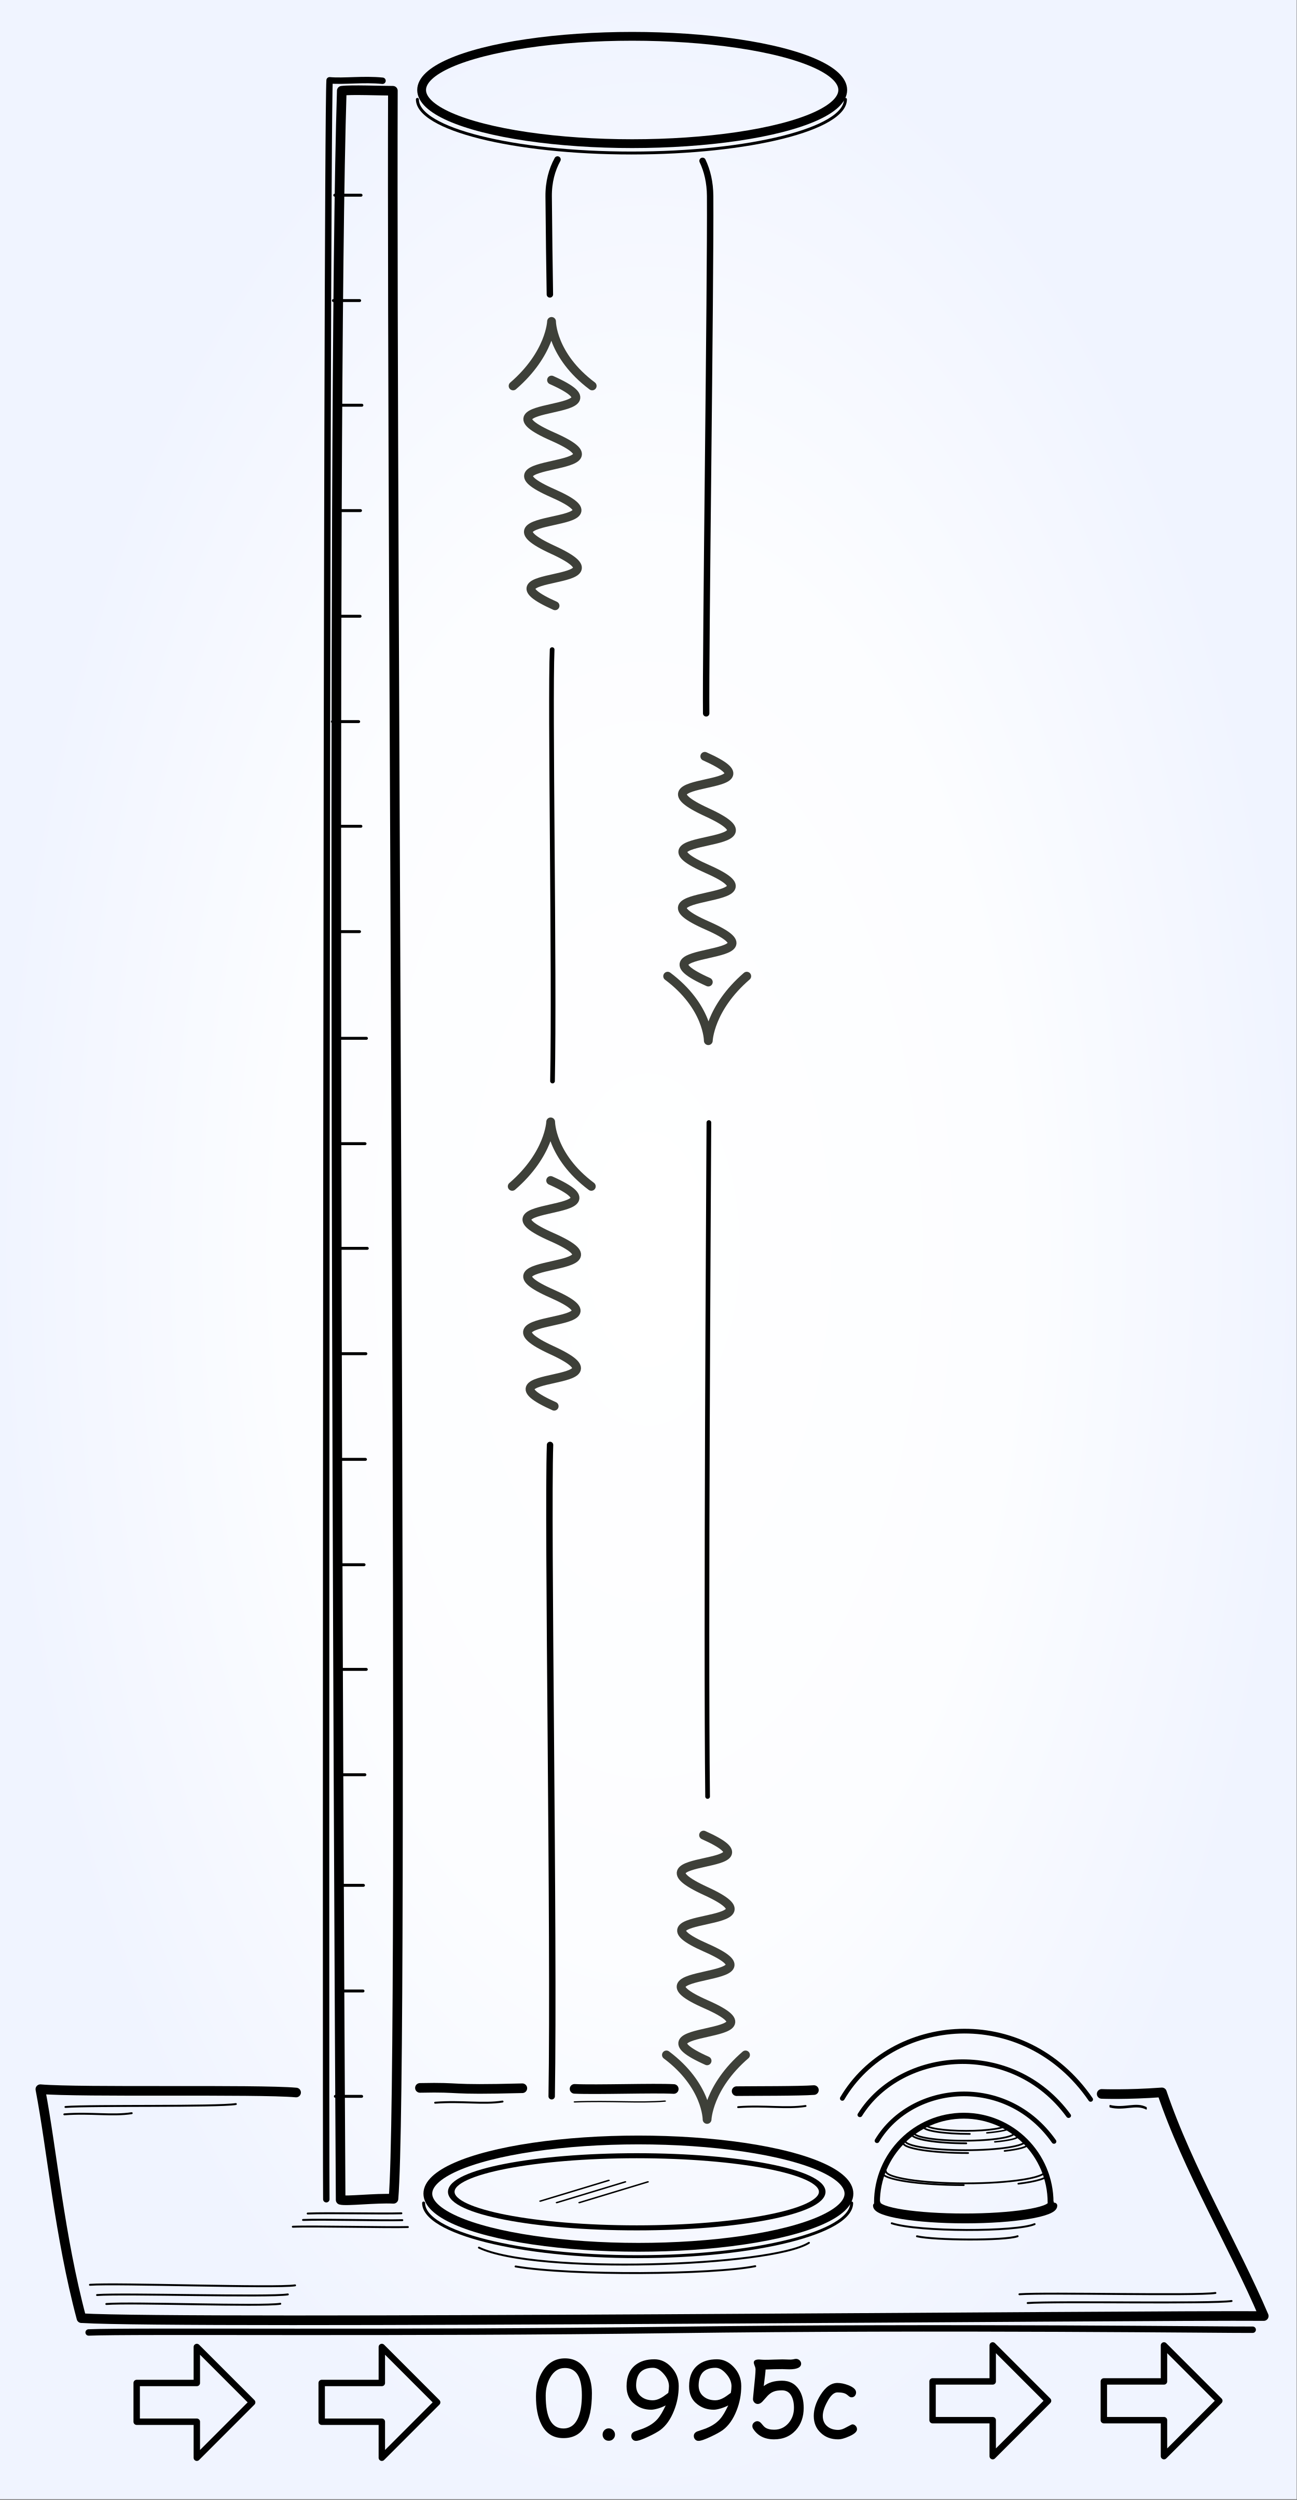 <?xml version="1.0" encoding="UTF-8" standalone="no"?>
<!DOCTYPE svg PUBLIC "-//W3C//DTD SVG 1.1//EN" "http://www.w3.org/Graphics/SVG/1.1/DTD/svg11.dtd">
<svg width="100%" height="100%" viewBox="0 0 844 1626" version="1.1" xmlns="http://www.w3.org/2000/svg" xmlns:xlink="http://www.w3.org/1999/xlink" xml:space="preserve" xmlns:serif="http://www.serif.com/" style="fill-rule:evenodd;clip-rule:evenodd;stroke-linecap:round;stroke-linejoin:round;stroke-miterlimit:1.5;">
    <rect x="0" y="0" width="844" height="1626" fill="#808080" stroke="none"/>
    <g transform="matrix(1,0,0,1,23.133,20.454)">
        <g>
            <g>
                <rect x="-23.133" y="-20.454" width="843.751" height="1625.35" style="fill:url(#_Radial1);"/>
            </g>
        </g>
        <g transform="matrix(1,0,0,1,-729.919,-459.072)">
            <path d="M1423.68,1800.4C1423.68,1800.4 1440.08,1801.06 1462.88,1799.4C1479.68,1849.05 1509.86,1899.56 1529.16,1944.86C1454.53,1944.26 825.015,1950.21 759.779,1946.25C745.408,1892.41 740.723,1837.69 733.044,1797.33C759.294,1799.57 874.008,1797.26 899.467,1799.49" style="fill:none;stroke:black;stroke-width:6.25px;"/>
        </g>
        <g transform="matrix(1,0,0,1,-729.919,-459.072)">
            <path d="M980.05,1796.49C1009.59,1795.88 995.286,1798.05 1046.69,1796.71" style="fill:none;stroke:black;stroke-width:6.25px;"/>
        </g>
        <g transform="matrix(1,0,0,1,-729.919,-459.072)">
            <path d="M1080.67,1797.12C1094.68,1797.78 1132.72,1796.51 1145.23,1797.2" style="fill:none;stroke:black;stroke-width:6.25px;"/>
        </g>
        <g transform="matrix(1,0,0,1,-729.919,-459.072)">
            <path d="M1186.12,1798.6C1198.3,1798.46 1226.88,1798.62 1236.43,1797.9" style="fill:none;stroke:black;stroke-width:6.25px;"/>
        </g>
        <g transform="matrix(1,0,0,1,-729.919,-459.072)">
            <path d="M764.461,1955.54C792.592,1954.34 969.841,1956.23 1144.49,1953.91C1320.02,1951.59 1511.6,1953.97 1521.95,1953.76" style="fill:none;stroke:black;stroke-width:4.17px;"/>
        </g>
        <g transform="matrix(1,0,0,1,-729.919,-459.072)">
            <path d="M907.006,1878.19C919.932,1877.67 954.713,1878.42 967.979,1878.04" style="fill:none;stroke:black;stroke-width:1.25px;"/>
        </g>
        <g transform="matrix(1,0,0,1,-729.315,-454.602)">
            <g>
                <path d="M903.377,1877.9C916.303,1877.38 954.713,1878.42 967.979,1878.04" style="fill:none;stroke:black;stroke-width:1.25px;"/>
            </g>
        </g>
        <g transform="matrix(1,0,0,1,-735.957,-450.184)">
            <g>
                <path d="M903.377,1877.9C916.303,1877.38 964.965,1878.47 978.231,1878.1" style="fill:none;stroke:black;stroke-width:1.25px;"/>
            </g>
        </g>
        <g transform="matrix(1,0,0,1,-729.919,-459.072)">
            <path d="M1018.44,1900.37C1054.89,1917.93 1208.87,1912.74 1233.18,1897.24" style="fill:none;stroke:black;stroke-width:1.25px;"/>
        </g>
        <g transform="matrix(1,0,0,1,-729.919,-459.072)">
            <path d="M1042.29,1912.62C1078.76,1918.8 1170.59,1917.94 1198.25,1912.44" style="fill:none;stroke:black;stroke-width:1.25px;"/>
        </g>
        <g transform="matrix(1,0,0,1,-729.919,-459.072)">
            <path d="M1287.08,1884.54C1304.67,1890.29 1368.35,1890.18 1380.03,1885.08" style="fill:none;stroke:black;stroke-width:1.25px;"/>
        </g>
        <g transform="matrix(1,0,0,1,-729.919,-459.072)">
            <path d="M1303.5,1892.99C1314.73,1895.63 1360.59,1895.98 1368.98,1892.95" style="fill:none;stroke:black;stroke-width:1.25px;"/>
        </g>
        <g transform="matrix(1,0,0,1,-729.919,-459.072)">
            <path d="M775.977,1937.03C793.357,1935.75 876.472,1938.82 889.18,1936.88" style="fill:none;stroke:black;stroke-width:1.25px;"/>
        </g>
        <g transform="matrix(1,0,0,1,-725.009,-465.161)">
            <g>
                <path d="M765.039,1937.29C782.42,1936.01 876.472,1938.82 889.18,1936.88" style="fill:none;stroke:black;stroke-width:1.25px;"/>
            </g>
        </g>
        <g transform="matrix(1,0,0,1,-720.313,-471.05)">
            <g>
                <path d="M755.718,1936.52C773.098,1935.24 876.472,1938.82 889.18,1936.88" style="fill:none;stroke:black;stroke-width:1.25px;"/>
            </g>
        </g>
        <g transform="matrix(1,0,0,1,-756.512,-587.212)">
            <g>
                <path d="M775.977,1937.03C793.357,1935.75 874.139,1937.06 886.847,1935.13" style="fill:none;stroke:black;stroke-width:1.25px;"/>
            </g>
        </g>
        <g transform="matrix(1,0,0,1,-757.245,-582.419)">
            <g>
                <path d="M775.977,1937.03C793.357,1935.75 807.108,1938.22 819.817,1936.28" style="fill:none;stroke:black;stroke-width:1.25px;"/>
            </g>
        </g>
        <g transform="matrix(1,0,0,1,-515.936,-589.978)">
            <g>
                <path d="M775.977,1937.03C793.357,1935.75 807.108,1938.22 819.817,1936.28" style="fill:none;stroke:black;stroke-width:1.25px;"/>
            </g>
        </g>
        <g transform="matrix(1,0,0,1,-318.767,-587.101)">
            <g>
                <path d="M775.977,1937.03C793.357,1935.75 807.108,1938.22 819.817,1936.28" style="fill:none;stroke:black;stroke-width:1.25px;"/>
            </g>
        </g>
        <g transform="matrix(0.543,0,0,-1.856,277.721,4944.45)">
            <g>
                <path d="M775.977,1937.03C793.357,1935.75 807.108,1938.22 819.817,1936.28" style="fill:none;stroke:black;stroke-width:0.91px;"/>
            </g>
        </g>
        <g transform="matrix(1.335,0,0,0.693,-685.001,4.169)">
            <g>
                <path d="M775.977,1937.03C793.357,1935.75 807.108,1938.22 819.817,1936.28" style="fill:none;stroke:black;stroke-width:1.17px;"/>
            </g>
        </g>
        <g transform="matrix(1,0,0,1,-130.362,-459.707)">
            <g>
                <path d="M775.977,1937.03C793.357,1935.75 895.938,1937.66 908.647,1935.72" style="fill:none;stroke:black;stroke-width:1.25px;"/>
            </g>
        </g>
        <g transform="matrix(1,0,0,1,-135.721,-465.405)">
            <g>
                <path d="M775.977,1937.03C793.357,1935.75 890.778,1938.13 903.487,1936.19" style="fill:none;stroke:black;stroke-width:1.25px;"/>
            </g>
        </g>
        <g transform="matrix(1,0,0,1,-646.419,-598.155)">
            <g>
                <path d="M712.229,2127.48L751.366,2127.48L751.366,2104.07L787.373,2140.08L751.366,2176.09L751.366,2152.68L712.229,2152.68L712.229,2127.48Z" style="fill:none;stroke:black;stroke-width:4.17px;"/>
            </g>
        </g>
        <g transform="matrix(1,0,0,1,-526.028,-598.155)">
            <g>
                <path d="M712.229,2127.48L751.366,2127.48L751.366,2104.07L787.373,2140.08L751.366,2176.09L751.366,2152.68L712.229,2152.68L712.229,2127.48Z" style="fill:none;stroke:black;stroke-width:4.17px;"/>
            </g>
        </g>
        <g transform="matrix(1,0,0,1,-128.511,-599.172)">
            <g>
                <path d="M712.229,2127.48L751.366,2127.48L751.366,2104.07L787.373,2140.08L751.366,2176.09L751.366,2152.68L712.229,2152.68L712.229,2127.48Z" style="fill:none;stroke:black;stroke-width:4.17px;"/>
            </g>
        </g>
        <g transform="matrix(1,0,0,1,-736.01,-433.549)">
            <g>
                <g transform="matrix(66.667,0,0,66.667,1059.65,1997.46)">
                    <path d="M0.298,0.019C0.199,0.019 0.127,-0.026 0.082,-0.117C0.047,-0.186 0.03,-0.277 0.03,-0.389C0.03,-0.483 0.052,-0.565 0.097,-0.636C0.15,-0.718 0.222,-0.759 0.313,-0.759C0.399,-0.759 0.466,-0.723 0.514,-0.65C0.555,-0.587 0.576,-0.51 0.576,-0.419C0.576,-0.273 0.553,-0.164 0.506,-0.091C0.46,-0.017 0.391,0.019 0.298,0.019ZM0.313,-0.665C0.252,-0.665 0.204,-0.634 0.169,-0.573C0.139,-0.521 0.125,-0.463 0.125,-0.396C0.125,-0.289 0.139,-0.209 0.168,-0.155C0.197,-0.102 0.24,-0.075 0.298,-0.075C0.367,-0.075 0.417,-0.114 0.447,-0.193C0.468,-0.248 0.478,-0.317 0.478,-0.401C0.478,-0.489 0.464,-0.555 0.437,-0.599C0.409,-0.643 0.368,-0.665 0.313,-0.665Z" style="fill-rule:nonzero;"/>
                </g>
                <g transform="matrix(66.667,0,0,66.667,1100.34,1997.46)">
                    <path d="M0.13,0.045C0.113,0.045 0.099,0.04 0.087,0.028C0.076,0.016 0.07,0.002 0.07,-0.015C0.07,-0.032 0.076,-0.046 0.087,-0.058C0.099,-0.07 0.113,-0.076 0.13,-0.076C0.147,-0.076 0.161,-0.07 0.173,-0.058C0.185,-0.046 0.191,-0.032 0.191,-0.015C0.191,0.002 0.185,0.016 0.173,0.028C0.161,0.04 0.147,0.045 0.13,0.045Z" style="fill-rule:nonzero;"/>
                </g>
                <g transform="matrix(66.667,0,0,66.667,1116.94,1997.46)">
                    <path d="M0.383,-0.059C0.359,-0.042 0.321,-0.02 0.269,0.004C0.21,0.032 0.17,0.046 0.147,0.046C0.134,0.046 0.123,0.042 0.114,0.032C0.105,0.022 0.101,0.011 0.101,-0.002C0.101,-0.022 0.112,-0.036 0.134,-0.046L0.216,-0.074C0.266,-0.094 0.306,-0.118 0.335,-0.145C0.365,-0.171 0.391,-0.209 0.416,-0.258L0.437,-0.3C0.418,-0.29 0.395,-0.28 0.366,-0.271C0.338,-0.263 0.314,-0.258 0.296,-0.258C0.235,-0.258 0.182,-0.275 0.137,-0.31C0.082,-0.351 0.055,-0.41 0.055,-0.487C0.055,-0.578 0.083,-0.646 0.139,-0.692C0.187,-0.731 0.249,-0.75 0.327,-0.75C0.387,-0.75 0.441,-0.726 0.488,-0.677C0.538,-0.625 0.564,-0.563 0.564,-0.489C0.564,-0.407 0.549,-0.326 0.518,-0.249C0.485,-0.165 0.44,-0.101 0.383,-0.059ZM0.313,-0.667C0.259,-0.667 0.218,-0.652 0.19,-0.624C0.163,-0.596 0.149,-0.553 0.148,-0.496C0.148,-0.448 0.165,-0.411 0.199,-0.385C0.228,-0.362 0.266,-0.35 0.311,-0.35C0.337,-0.35 0.364,-0.358 0.392,-0.374C0.405,-0.381 0.429,-0.397 0.462,-0.422C0.467,-0.45 0.469,-0.473 0.469,-0.489C0.468,-0.53 0.451,-0.57 0.417,-0.608C0.383,-0.647 0.349,-0.667 0.313,-0.667Z" style="fill-rule:nonzero;"/>
                </g>
                <g transform="matrix(66.667,0,0,66.667,1157.63,1997.46)">
                    <path d="M0.383,-0.059C0.359,-0.042 0.321,-0.02 0.269,0.004C0.21,0.032 0.17,0.046 0.147,0.046C0.134,0.046 0.123,0.042 0.114,0.032C0.105,0.022 0.101,0.011 0.101,-0.002C0.101,-0.022 0.112,-0.036 0.134,-0.046L0.216,-0.074C0.266,-0.094 0.306,-0.118 0.335,-0.145C0.365,-0.171 0.391,-0.209 0.416,-0.258L0.437,-0.3C0.418,-0.29 0.395,-0.28 0.366,-0.271C0.338,-0.263 0.314,-0.258 0.296,-0.258C0.235,-0.258 0.182,-0.275 0.137,-0.31C0.082,-0.351 0.055,-0.41 0.055,-0.487C0.055,-0.578 0.083,-0.646 0.139,-0.692C0.187,-0.731 0.249,-0.75 0.327,-0.75C0.387,-0.75 0.441,-0.726 0.488,-0.677C0.538,-0.625 0.564,-0.563 0.564,-0.489C0.564,-0.407 0.549,-0.326 0.518,-0.249C0.485,-0.165 0.44,-0.101 0.383,-0.059ZM0.313,-0.667C0.259,-0.667 0.218,-0.652 0.19,-0.624C0.163,-0.596 0.149,-0.553 0.148,-0.496C0.148,-0.448 0.165,-0.411 0.199,-0.385C0.228,-0.362 0.266,-0.35 0.311,-0.35C0.337,-0.35 0.364,-0.358 0.392,-0.374C0.405,-0.381 0.429,-0.397 0.462,-0.422C0.467,-0.45 0.469,-0.473 0.469,-0.489C0.468,-0.53 0.451,-0.57 0.417,-0.608C0.383,-0.647 0.349,-0.667 0.313,-0.667Z" style="fill-rule:nonzero;"/>
                </g>
                <g transform="matrix(66.667,0,0,66.667,1198.33,1997.46)">
                    <path d="M0.274,0.031C0.182,0.031 0.114,-0.003 0.07,-0.072C0.064,-0.081 0.062,-0.09 0.062,-0.099C0.062,-0.112 0.067,-0.123 0.077,-0.132C0.087,-0.141 0.098,-0.146 0.111,-0.146C0.124,-0.146 0.137,-0.139 0.149,-0.125C0.166,-0.104 0.179,-0.09 0.188,-0.084C0.209,-0.07 0.238,-0.063 0.274,-0.063C0.331,-0.063 0.377,-0.084 0.415,-0.127C0.45,-0.168 0.468,-0.218 0.468,-0.275C0.468,-0.323 0.46,-0.361 0.444,-0.391C0.424,-0.429 0.393,-0.447 0.351,-0.447C0.316,-0.447 0.288,-0.443 0.266,-0.433C0.248,-0.426 0.23,-0.413 0.212,-0.395L0.159,-0.336C0.145,-0.322 0.13,-0.314 0.115,-0.314C0.102,-0.314 0.091,-0.319 0.082,-0.328C0.073,-0.338 0.068,-0.349 0.068,-0.362C0.068,-0.368 0.071,-0.397 0.076,-0.449C0.087,-0.551 0.093,-0.619 0.093,-0.651C0.093,-0.662 0.09,-0.675 0.084,-0.688C0.079,-0.702 0.076,-0.712 0.076,-0.718C0.076,-0.738 0.093,-0.748 0.127,-0.748C0.133,-0.748 0.143,-0.747 0.156,-0.746C0.17,-0.745 0.18,-0.745 0.186,-0.745C0.205,-0.745 0.233,-0.745 0.271,-0.747C0.309,-0.748 0.337,-0.749 0.356,-0.749C0.365,-0.749 0.378,-0.748 0.396,-0.748C0.414,-0.747 0.427,-0.747 0.436,-0.747C0.442,-0.747 0.451,-0.748 0.463,-0.75C0.475,-0.753 0.483,-0.754 0.489,-0.754C0.502,-0.754 0.513,-0.749 0.523,-0.74C0.533,-0.73 0.538,-0.719 0.538,-0.707C0.538,-0.671 0.499,-0.652 0.422,-0.652C0.412,-0.652 0.399,-0.653 0.384,-0.653C0.368,-0.654 0.359,-0.654 0.356,-0.654L0.273,-0.653L0.191,-0.65C0.191,-0.636 0.185,-0.582 0.173,-0.488C0.217,-0.523 0.277,-0.541 0.351,-0.541C0.423,-0.541 0.477,-0.513 0.515,-0.457C0.547,-0.41 0.563,-0.349 0.563,-0.275C0.563,-0.188 0.537,-0.115 0.486,-0.058C0.432,0.001 0.362,0.031 0.274,0.031Z" style="fill-rule:nonzero;"/>
                </g>
                <g transform="matrix(66.667,0,0,66.667,1239.02,1997.46)">
                    <path d="M0.289,0.031C0.222,0.031 0.166,0.011 0.122,-0.03C0.075,-0.072 0.051,-0.128 0.051,-0.197C0.051,-0.263 0.073,-0.332 0.117,-0.402C0.166,-0.48 0.221,-0.519 0.282,-0.519C0.314,-0.519 0.35,-0.512 0.389,-0.497C0.439,-0.477 0.464,-0.454 0.464,-0.426C0.464,-0.414 0.46,-0.403 0.452,-0.393C0.444,-0.384 0.433,-0.379 0.421,-0.379C0.412,-0.379 0.404,-0.382 0.397,-0.387C0.39,-0.393 0.383,-0.399 0.376,-0.404C0.357,-0.42 0.326,-0.427 0.282,-0.427C0.249,-0.427 0.216,-0.398 0.184,-0.338C0.154,-0.284 0.139,-0.237 0.139,-0.197C0.139,-0.154 0.154,-0.12 0.183,-0.096C0.21,-0.073 0.246,-0.061 0.289,-0.061C0.308,-0.061 0.329,-0.066 0.351,-0.077L0.408,-0.107C0.417,-0.112 0.424,-0.115 0.429,-0.115C0.441,-0.115 0.451,-0.11 0.46,-0.1C0.469,-0.091 0.473,-0.08 0.473,-0.067C0.473,-0.044 0.448,-0.021 0.398,0.001C0.354,0.021 0.318,0.031 0.289,0.031Z" style="fill-rule:nonzero;"/>
                </g>
            </g>
        </g>
        <g transform="matrix(1,0,0,1,-17.058,-599.172)">
            <g>
                <path d="M712.229,2127.48L751.366,2127.48L751.366,2104.07L787.373,2140.08L751.366,2176.09L751.366,2152.68L712.229,2152.68L712.229,2127.48Z" style="fill:none;stroke:black;stroke-width:4.17px;"/>
            </g>
        </g>
        <g id="_-Group-" serif:id="(Group)" transform="matrix(0.915,0,0,0.915,238.567,501.786)">
            <g>
                <g transform="matrix(4.167,0,0,4.167,0,0)">
                    <path d="M25.945,102.889C11.737,96.546 39.953,99.941 25.545,93.331C11.136,86.72 39.953,90.026 25.545,83.683C11.136,77.341 40.153,80.468 25.545,74.036C10.936,67.604 39.753,70.82 25.344,64.389" style="fill:none;stroke:rgb(62,64,57);stroke-width:1.5px;stroke-miterlimit:1.414;"/>
                </g>
                <g transform="matrix(4.167,0,0,4.167,0,0)">
                    <path d="M18.783,65.389C25.158,59.889 25.345,54.389 25.345,54.389C25.345,54.389 25.345,60.194 32.283,65.389" style="fill:none;stroke:rgb(62,64,57);stroke-width:1.5px;stroke-miterlimit:1.414;"/>
                </g>
            </g>
        </g>
        <g id="_-Group-1" serif:id="(Group)" transform="matrix(0.915,0,0,0.915,239.138,-18.784)">
            <g>
                <g transform="matrix(4.167,0,0,4.167,0,0)">
                    <path d="M25.945,102.889C11.737,96.546 39.953,99.941 25.545,93.331C11.136,86.72 39.953,90.026 25.545,83.683C11.136,77.341 40.153,80.468 25.545,74.036C10.936,67.604 39.753,70.82 25.344,64.389" style="fill:none;stroke:rgb(62,64,57);stroke-width:1.5px;stroke-miterlimit:1.414;"/>
                </g>
                <g transform="matrix(4.167,0,0,4.167,0,0)">
                    <path d="M18.783,65.389C25.158,59.889 25.345,54.389 25.345,54.389C25.345,54.389 25.345,60.194 32.283,65.389" style="fill:none;stroke:rgb(62,64,57);stroke-width:1.5px;stroke-miterlimit:1.414;"/>
                </g>
            </g>
        </g>
        <g id="_-Group-2" serif:id="(Group)" transform="matrix(-0.915,1.12023e-16,-1.12023e-16,-0.915,533.621,1565.3)">
            <g>
                <g transform="matrix(4.167,0,0,4.167,0,0)">
                    <path d="M25.945,102.889C11.737,96.546 39.953,99.941 25.545,93.331C11.136,86.72 39.953,90.026 25.545,83.683C11.136,77.341 40.153,80.468 25.545,74.036C10.936,67.604 39.753,70.82 25.344,64.389" style="fill:none;stroke:rgb(62,64,57);stroke-width:1.5px;stroke-miterlimit:1.414;"/>
                </g>
                <g transform="matrix(4.167,0,0,4.167,0,0)">
                    <path d="M18.783,65.389C25.158,59.889 25.345,54.389 25.345,54.389C25.345,54.389 25.345,60.194 32.283,65.389" style="fill:none;stroke:rgb(62,64,57);stroke-width:1.5px;stroke-miterlimit:1.414;"/>
                </g>
            </g>
        </g>
        <g id="_-Group-3" serif:id="(Group)" transform="matrix(-0.915,1.12023e-16,-1.12023e-16,-0.915,534.421,863.728)">
            <g>
                <g transform="matrix(4.167,0,0,4.167,0,0)">
                    <path d="M25.945,102.889C11.737,96.546 39.953,99.941 25.545,93.331C11.136,86.72 39.953,90.026 25.545,83.683C11.136,77.341 40.153,80.468 25.545,74.036C10.936,67.604 39.753,70.82 25.344,64.389" style="fill:none;stroke:rgb(62,64,57);stroke-width:1.5px;stroke-miterlimit:1.414;"/>
                </g>
                <g transform="matrix(4.167,0,0,4.167,0,0)">
                    <path d="M18.783,65.389C25.158,59.889 25.345,54.389 25.345,54.389C25.345,54.389 25.345,60.194 32.283,65.389" style="fill:none;stroke:rgb(62,64,57);stroke-width:1.5px;stroke-miterlimit:1.414;"/>
                </g>
            </g>
        </g>
        <g transform="matrix(0.915,0,0,0.915,-351.267,-235.666)">
            <g>
                <path d="M750.963,1725.16C752.836,1610.05 747.891,1317.55 749.797,1262.22" style="fill:none;stroke:black;stroke-width:4.56px;"/>
            </g>
        </g>
        <g transform="matrix(0.915,0,0,0.915,-250.727,-455.083)">
            <g>
                <path d="M751.966,1751.89C750.635,1634.35 752.637,1327.86 752.885,1272.87" style="fill:none;stroke:black;stroke-width:3.33px;"/>
            </g>
        </g>
        <g transform="matrix(0.619,0,0,0.619,-129.874,-385.88)">
            <g>
                <path d="M753.279,1726.15C755.56,1610.36 750.439,1328.08 752.885,1272.87" style="fill:none;stroke:black;stroke-width:4.93px;"/>
            </g>
        </g>
        <g transform="matrix(0.915,0,0,0.915,-351.267,-235.666)">
            <g>
                <path d="M749.682,444.464C749.425,431.626 748.967,393.662 748.812,374.791C748.729,364.681 751.061,355.924 755.113,348.565" style="fill:none;stroke:black;stroke-width:4.56px;"/>
            </g>
        </g>
        <g transform="matrix(0.915,0,0,0.915,-351.267,-235.666)">
            <g>
                <path d="M858.252,349.537C861.625,356.563 863.589,364.888 863.651,374.546C864.051,437.038 860.346,698.11 860.836,742.225" style="fill:none;stroke:black;stroke-width:4.56px;"/>
            </g>
        </g>
        <g transform="matrix(0.915,0,0,0.915,-339.376,-235.666)">
            <g>
                <g transform="matrix(0.415,0,0,0.405,346.452,1427.28)">
                    <path d="M1799.16,922.86C1799.16,935.829 1732.56,946.358 1650.52,946.358C1568.49,946.358 1501.89,935.829 1501.89,922.86" style="fill:none;stroke:black;stroke-width:10.16px;"/>
                </g>
                <g transform="matrix(0.24,0,0,0.235,635.272,1534.35)">
                    <path d="M1799.16,922.86C1799.16,935.829 1732.56,946.358 1650.52,946.358C1568.49,946.358 1501.89,935.829 1501.89,922.86" style="fill:none;stroke:black;stroke-width:5.27px;"/>
                </g>
                <g transform="matrix(0.288,0,0,0.281,556.847,1497.56)">
                    <path d="M1799.16,922.86C1799.16,935.829 1732.56,946.358 1650.52,946.358C1568.49,946.358 1501.89,935.829 1501.89,922.86" style="fill:none;stroke:black;stroke-width:4.4px;"/>
                </g>
                <g transform="matrix(0.382,0,0,0.373,401.853,1434.07)">
                    <path d="M1799.16,922.86C1799.16,935.829 1732.56,946.358 1650.52,946.358C1568.49,946.358 1501.89,935.829 1501.89,922.86" style="fill:none;stroke:black;stroke-width:3.32px;"/>
                </g>
                <g transform="matrix(0.427,0,0,0.443,327.243,1394.12)">
                    <path d="M1799.16,922.86C1799.16,935.829 1732.56,946.358 1650.52,946.358C1568.49,946.358 1501.89,935.829 1501.89,922.86" style="fill:none;stroke:black;stroke-width:9.58px;"/>
                </g>
                <g transform="matrix(0.192,0,0,0.187,715.792,1572.77)">
                    <path d="M1799.16,922.86C1799.16,935.829 1732.56,946.358 1650.52,946.358C1568.49,946.358 1501.89,935.829 1501.89,922.86" style="fill:none;stroke:black;stroke-width:6.6px;"/>
                </g>
                <g transform="matrix(0.222,0,0,0.215,668.898,1548.46)">
                    <path d="M1650.52,946.358C1568.49,946.358 1501.89,935.829 1501.89,922.86" style="fill:none;stroke:black;stroke-width:5.72px;"/>
                </g>
                <g transform="matrix(-0.297,0,0,0.215,1510.28,1548.81)">
                    <path d="M1557.82,941.223C1523.74,936.915 1501.89,930.288 1501.89,922.86" style="fill:none;stroke:black;stroke-width:4.82px;"/>
                </g>
                <g transform="matrix(-0.297,0,0,0.224,1515.93,1546.73)">
                    <path d="M1557.82,941.223C1523.74,936.915 1501.89,930.288 1501.89,922.86" style="fill:none;stroke:black;stroke-width:4.75px;"/>
                </g>
                <g transform="matrix(-0.297,0,0,0.261,1522.79,1518.35)">
                    <path d="M1557.82,941.223C1523.74,936.915 1501.89,930.288 1501.89,922.86" style="fill:none;stroke:black;stroke-width:4.47px;"/>
                </g>
                <g transform="matrix(-0.376,0,0,0.361,1655.62,1447.54)">
                    <path d="M1557.82,941.223C1523.74,936.915 1501.89,930.288 1501.89,922.86" style="fill:none;stroke:black;stroke-width:3.39px;"/>
                </g>
                <g transform="matrix(0.262,0,0,0.277,600.404,1496.46)">
                    <path d="M1650.52,946.358C1568.49,946.358 1501.89,935.829 1501.89,922.86" style="fill:none;stroke:black;stroke-width:4.64px;"/>
                </g>
                <g transform="matrix(0.31,0,0,0.302,522.453,1479.71)">
                    <path d="M1650.52,946.358C1568.49,946.358 1501.89,935.829 1501.89,922.86" style="fill:none;stroke:black;stroke-width:4.09px;"/>
                </g>
                <g transform="matrix(0.39,0,0,0.377,387.315,1431.53)">
                    <path d="M1650.52,946.358C1568.49,946.358 1501.89,935.829 1501.89,922.86" style="fill:none;stroke:black;stroke-width:3.26px;"/>
                </g>
                <g transform="matrix(0.405,0,0,0.405,362.59,1493.98)">
                    <path d="M1498.06,757.343C1498.06,673.216 1566.36,604.916 1650.49,604.916C1734.62,604.916 1802.92,673.216 1802.92,757.343" style="fill:none;stroke:black;stroke-width:10.28px;"/>
                </g>
            </g>
        </g>
        <g transform="matrix(1.026,0,0,1.003,-452.991,-395.686)">
            <g>
                <path d="M975.215,1762.18C997.269,1724.73 1057.14,1718.58 1087.44,1762.64" style="fill:none;stroke:black;stroke-width:3.01px;"/>
            </g>
        </g>
        <g transform="matrix(1.21,0,0,1.139,-643.566,-652.179)">
            <g>
                <path d="M975.215,1762.18C997.269,1724.73 1057.14,1718.58 1087.44,1762.64" style="fill:none;stroke:black;stroke-width:2.6px;"/>
            </g>
        </g>
        <g transform="matrix(1.44,0,0,1.44,-879.323,-1193.3)">
            <g>
                <path d="M975.215,1762.18C997.269,1724.73 1057.14,1718.58 1087.44,1762.64" style="fill:none;stroke:black;stroke-width:2.12px;"/>
            </g>
        </g>
        <g transform="matrix(0.915,0,0,0.915,-425.952,-199.707)">
            <g>
                <path d="M678.34,334.649L697.008,334.649" style="fill:none;stroke:black;stroke-width:2.08px;"/>
            </g>
        </g>
        <g transform="matrix(0.915,0,0,0.915,-422.45,348.614)">
            <g>
                <path d="M678.34,334.649L697.008,334.649" style="fill:none;stroke:black;stroke-width:2.08px;"/>
            </g>
        </g>
        <g transform="matrix(0.915,0,0,0.915,-426.587,74.115)">
            <g>
                <path d="M678.34,334.649L697.008,334.649" style="fill:none;stroke:black;stroke-width:2.08px;"/>
            </g>
        </g>
        <g transform="matrix(0.915,0,0,0.915,-423.085,622.438)">
            <g>
                <path d="M678.34,334.649L697.008,334.649" style="fill:none;stroke:black;stroke-width:2.08px;"/>
            </g>
        </g>
        <g transform="matrix(0.915,0,0,0.915,-424.67,968.188)">
            <g>
                <path d="M678.34,334.649L697.008,334.649" style="fill:none;stroke:black;stroke-width:2.08px;"/>
            </g>
        </g>
        <g transform="matrix(0.915,0,0,0.915,-425.408,-63.113)">
            <g>
                <path d="M678.34,334.649L697.008,334.649" style="fill:none;stroke:black;stroke-width:2.08px;"/>
            </g>
        </g>
        <g transform="matrix(0.915,0,0,0.915,-421.905,485.207)">
            <g>
                <path d="M678.34,334.649L697.008,334.649" style="fill:none;stroke:black;stroke-width:2.08px;"/>
            </g>
        </g>
        <g transform="matrix(0.915,0,0,0.915,-426.043,210.709)">
            <g>
                <path d="M678.34,334.649L697.008,334.649" style="fill:none;stroke:black;stroke-width:2.08px;"/>
            </g>
        </g>
        <g transform="matrix(0.915,0,0,0.915,-422.54,759.028)">
            <g>
                <path d="M678.34,334.649L697.008,334.649" style="fill:none;stroke:black;stroke-width:2.08px;"/>
            </g>
        </g>
        <g transform="matrix(0.915,0,0,0.915,-426.86,-131.183)">
            <g>
                <path d="M678.34,334.649L697.008,334.649" style="fill:none;stroke:black;stroke-width:2.08px;"/>
            </g>
        </g>
        <g transform="matrix(0.915,0,0,0.915,-423.357,417.137)">
            <g>
                <path d="M678.34,334.649L697.008,334.649" style="fill:none;stroke:black;stroke-width:2.08px;"/>
            </g>
        </g>
        <g transform="matrix(0.915,0,0,0.915,-427.495,142.639)">
            <g>
                <path d="M678.34,334.649L697.008,334.649" style="fill:none;stroke:black;stroke-width:2.08px;"/>
            </g>
        </g>
        <g transform="matrix(0.915,0,0,0.915,-423.992,690.968)">
            <g>
                <path d="M678.34,334.649L697.008,334.649" style="fill:none;stroke:black;stroke-width:2.08px;"/>
            </g>
        </g>
        <g transform="matrix(0.915,0,0,0.915,-425.578,1036.71)">
            <g>
                <path d="M678.34,334.649L697.008,334.649" style="fill:none;stroke:black;stroke-width:2.08px;"/>
            </g>
        </g>
        <g transform="matrix(0.915,0,0,0.915,-426.315,5.41)">
            <g>
                <path d="M678.34,334.649L697.008,334.649" style="fill:none;stroke:black;stroke-width:2.08px;"/>
            </g>
        </g>
        <g transform="matrix(0.915,0,0,0.915,-422.813,553.728)">
            <g>
                <path d="M678.34,334.649L697.008,334.649" style="fill:none;stroke:black;stroke-width:2.08px;"/>
            </g>
        </g>
        <g transform="matrix(0.915,0,0,0.915,-424.398,899.478)">
            <g>
                <path d="M678.34,334.649L697.008,334.649" style="fill:none;stroke:black;stroke-width:2.08px;"/>
            </g>
        </g>
        <g transform="matrix(0.915,0,0,0.915,-426.95,279.233)">
            <g>
                <path d="M678.34,334.649L697.008,334.649" style="fill:none;stroke:black;stroke-width:2.08px;"/>
            </g>
        </g>
        <g transform="matrix(0.915,0,0,0.915,-423.448,827.548)">
            <g>
                <path d="M678.34,334.649L697.008,334.649" style="fill:none;stroke:black;stroke-width:2.08px;"/>
            </g>
        </g>
        <g transform="matrix(0.915,0,0,0.915,-351.267,-235.666)">
            <g>
                <path d="M630.647,292.605C617.163,291.245 603.166,293.197 593.011,292.284C590.666,332.726 590.198,1764.46 590.681,1798.35" style="fill:none;stroke:black;stroke-width:4.56px;"/>
            </g>
        </g>
        <g transform="matrix(0.915,0,0,0.915,-842.794,272.883)">
            <g>
                <ellipse cx="1349.82" cy="1238.58" rx="149.747" ry="38.143" style="fill:none;stroke:black;stroke-width:6.25px;"/>
            </g>
        </g>
        <g transform="matrix(0.915,0,0,0.915,-846.838,-1095.23)">
            <g>
                <ellipse cx="1349.82" cy="1238.58" rx="149.747" ry="38.143" style="fill:none;stroke:black;stroke-width:6.25px;"/>
            </g>
        </g>
        <g transform="matrix(0.93,0,0,0.915,-863.538,278.974)">
            <g>
                <path d="M1499.57,1238.58C1499.57,1259.63 1432.47,1276.72 1349.82,1276.72C1267.17,1276.72 1200.07,1259.63 1200.07,1238.58" style="fill:none;stroke:black;stroke-width:2.07px;"/>
            </g>
        </g>
        <g transform="matrix(0.93,0,0,0.915,-867.582,-1089.14)">
            <g>
                <path d="M1499.57,1238.58C1499.57,1259.63 1432.47,1276.72 1349.82,1276.72C1267.17,1276.72 1200.07,1259.63 1200.07,1238.58" style="fill:none;stroke:black;stroke-width:2.07px;"/>
            </g>
        </g>
        <g transform="matrix(0.806,0,0,0.615,-696.74,643.258)">
            <g>
                <ellipse cx="1349.82" cy="1238.58" rx="149.747" ry="38.143" style="fill:none;stroke:black;stroke-width:5.32px;"/>
            </g>
        </g>
        <g transform="matrix(0.749,0,0,0.502,-655.002,846.208)">
            <g>
                <path d="M1313,1125.19L1372.5,1098.32" style="fill:none;stroke:black;stroke-width:1.79px;"/>
            </g>
        </g>
        <g transform="matrix(0.749,0,0,0.502,-644.273,847.178)">
            <g>
                <path d="M1313,1125.19L1372.5,1098.32" style="fill:none;stroke:black;stroke-width:1.79px;"/>
            </g>
        </g>
        <g transform="matrix(0.749,0,0,0.502,-629.568,847.178)">
            <g>
                <path d="M1313,1125.19L1372.5,1098.32" style="fill:none;stroke:black;stroke-width:1.79px;"/>
            </g>
        </g>
        <g transform="matrix(0.915,0,0,0.915,-351.267,-235.666)">
            <g>
                <path d="M601.675,299.708C608.507,298.863 629.214,299.708 638.029,299.708C636.975,625.622 646.382,1702.1 638.452,1798.05C625.967,1797.41 604.837,1799.94 600.875,1798.8C599.442,1560.57 594.252,532.922 601.675,299.708Z" style="fill:none;stroke:black;stroke-width:6.83px;"/>
            </g>
        </g>
    </g>
    <defs>
        <radialGradient id="_Radial1" cx="0" cy="0" r="1" gradientUnits="userSpaceOnUse" gradientTransform="matrix(421.875,0,0,812.675,398.742,792.221)"><stop offset="0" style="stop-color:white;stop-opacity:1"/><stop offset="0.56" style="stop-color:rgb(252,253,255);stop-opacity:1"/><stop offset="1" style="stop-color:rgb(240,244,255);stop-opacity:1"/></radialGradient>
    </defs>
</svg>
